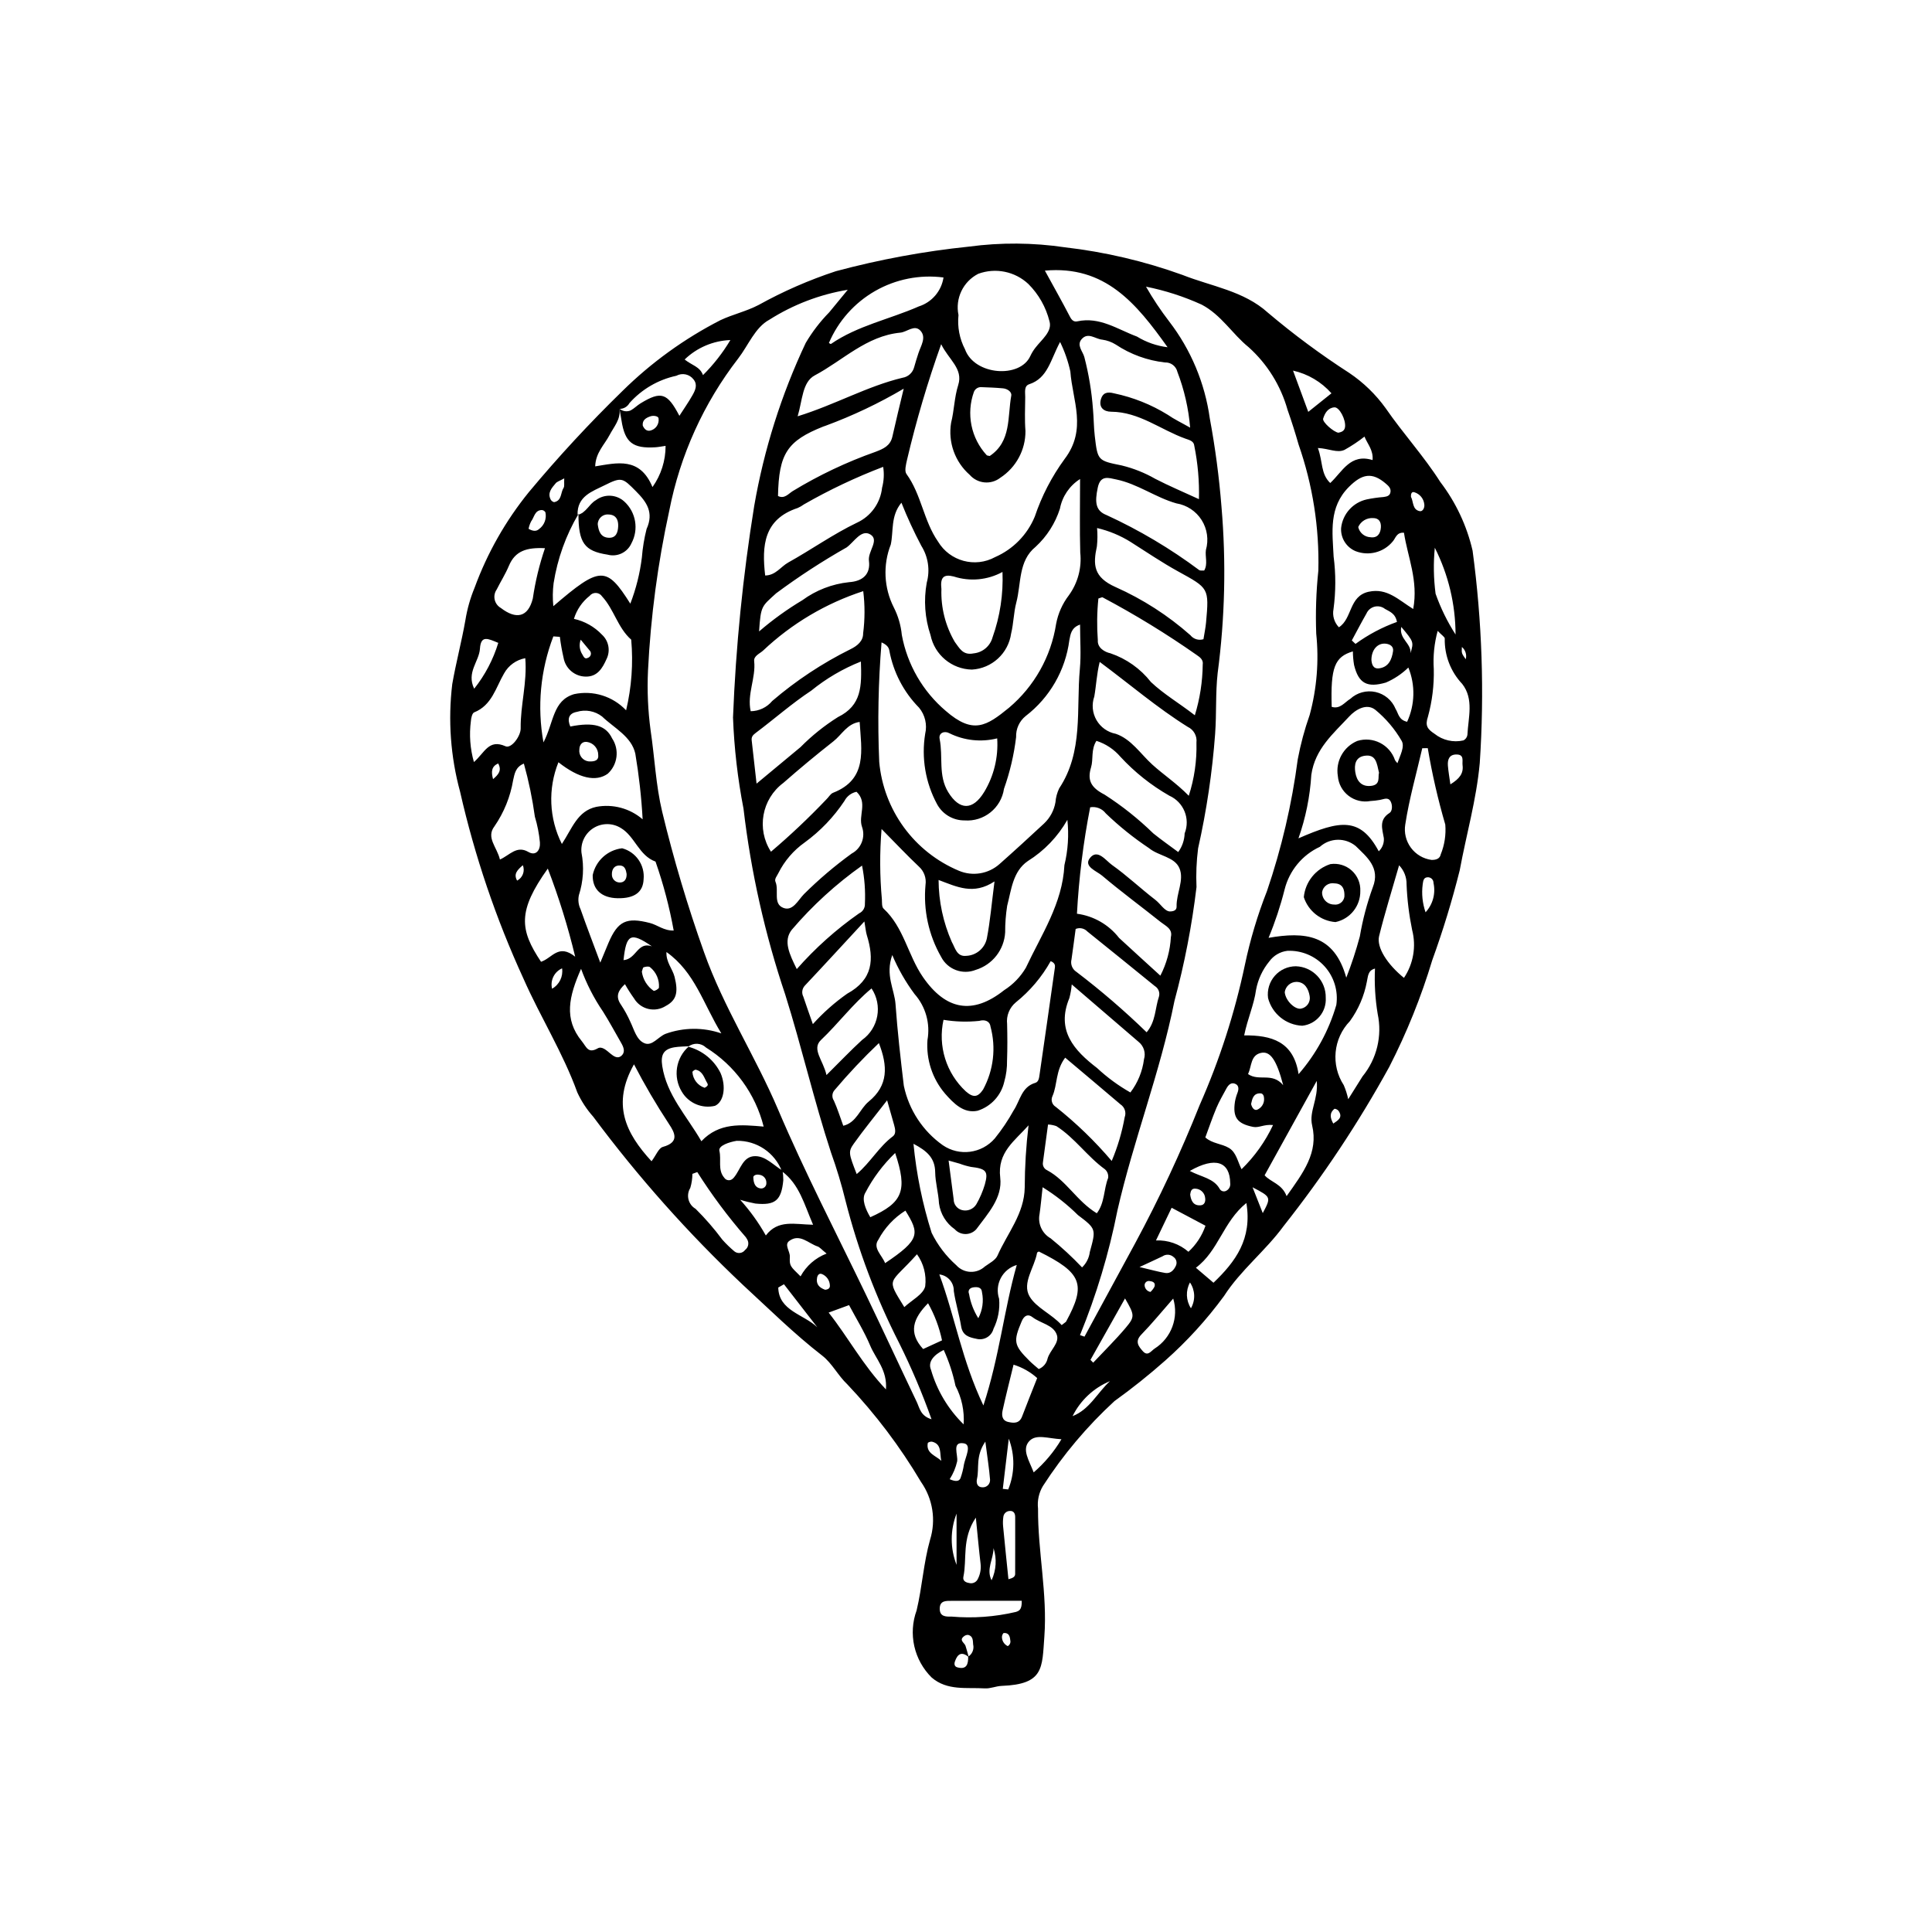 <?xml version="1.0" encoding="UTF-8"?>
<!-- Uploaded to: ICON Repo, www.svgrepo.com, Generator: ICON Repo Mixer Tools -->
<svg fill="#000000" width="800px" height="800px" version="1.1" viewBox="144 144 512 512" xmlns="http://www.w3.org/2000/svg">
 <g>
  <path d="m536.14 346.32c-0.883 9.633-3.555 18.867-5.297 28.305-2.016 8.059-4.445 16.012-7.277 23.82-2.938 9.754-6.754 19.219-11.395 28.289-8.145 14.816-17.512 28.93-28.008 42.191-4.801 6.582-11.387 11.668-15.801 18.559v-0.004c-4.559 6.219-9.762 11.934-15.527 17.047-4.309 3.82-8.812 7.418-13.492 10.781-7.246 6.66-13.613 14.219-18.949 22.488-1.086 1.801-1.543 3.91-1.305 6-0.074 11.348 2.512 22.555 1.676 33.91-0.613 8.32-0.074 12.656-11.328 13.074-1.488 0.055-2.977 0.75-4.438 0.66-4.828-0.297-9.977 0.688-14.113-2.891-2.293-2.273-3.883-5.156-4.59-8.305-0.703-3.152-0.488-6.438 0.617-9.473 1.484-6.215 1.832-12.594 3.566-18.723 1.617-5.203 0.73-10.863-2.402-15.32-5.523-9.324-12.074-17.996-19.527-25.859-2.445-2.297-4.039-5.59-6.652-7.613-7.449-5.769-14.133-12.406-21.02-18.742-14.5-13.676-27.777-28.598-39.676-44.586-1.715-1.926-3.133-4.09-4.211-6.43-3.797-10.492-9.762-19.938-14.254-30.117-7.301-15.902-12.934-32.516-16.812-49.578-2.523-9.277-3.227-18.957-2.074-28.5 0.984-5.676 2.488-11.262 3.481-16.938 0.477-2.953 1.293-5.844 2.438-8.609 3.363-9.188 8.227-17.758 14.395-25.355 7.805-9.363 16.09-18.312 24.824-26.816 7.641-7.523 16.379-13.84 25.922-18.73 3.289-1.555 6.832-2.316 10.102-4.023h0.004c6.535-3.625 13.398-6.625 20.5-8.961 11.559-3.102 23.344-5.281 35.246-6.512 8.445-1.129 17.008-1.07 25.438 0.18 10.625 1.227 21.074 3.68 31.137 7.309 7.699 3.051 16.277 4.227 22.676 10.023 6.844 5.789 14.051 11.125 21.586 15.984 3.723 2.512 6.977 5.66 9.602 9.309 4.617 6.707 10.156 12.738 14.488 19.562 4.117 5.391 7.035 11.598 8.559 18.203 2.519 18.688 3.156 37.578 1.895 56.391zm-139.08 238c-0.242 0.715-0.086 1.34 0.617 1.535 2.512 0.707 2.93-0.852 2.902-2.816v-0.004c1.09-0.688 1.617-1.996 1.312-3.25-0.074-1.027-0.008-2.172-1.297-2.519-0.414-0.027-0.824 0.105-1.137 0.371-1.395 1.07 0.141 1.695 0.414 2.527 0.32 0.984 0.574 1.992 0.855 2.988-1.824-1.555-2.961-0.918-3.668 1.168zm-57.832-137.99c-1.906 0.309-4.918 1.262-4.582 2.664 0.566 2.356-0.492 5.039 1.281 7.109 0.23 0.359 0.605 0.598 1.027 0.656 0.422 0.062 0.852-0.062 1.172-0.344 0.168-0.133 0.316-0.285 0.445-0.457 1.695-2.07 2.312-5.598 5.609-5.566 2.801 0.023 4.844 2.449 7.211 3.836v-0.004c0.133 0.844 0.195 1.699 0.191 2.551-0.5 5.344-2.133 6.715-7.379 6.18v0.004c-1.367-0.258-2.723-0.594-4.055-1.008 2.613 2.891 4.894 6.062 6.805 9.461 3.262-4.281 7.613-2.93 12.523-2.84-2.383-5.496-3.633-10.73-8.254-14.168-1.898-4.949-6.699-8.18-11.996-8.074zm-33.695-187.03c-1.332 2.547-3.68 4.644-3.801 8.293 5.816-0.93 11.824-2.578 15.184 5.484 2.269-3.188 3.484-7.008 3.473-10.918-1.09 0.156-1.875 0.32-2.668 0.371-6.031 0.387-8.109-1.262-9.016-7.086-0.164-1.047-0.352-2.09-0.531-3.133l0.004-0.004c0.824 0.719 1.992 0.891 2.988 0.438 0.926-0.508 1.684-1.309 2.59-1.859 5.445-3.309 7.094-2.805 10.289 3.312 1.219-1.902 2.434-3.625 3.465-5.453 0.73-1.293 1.434-2.758 0.297-4.18-1.07-1.414-3.012-1.832-4.57-0.984-4.805 1.035-9.156 3.57-12.426 7.242-0.527 0.957-1.543 1.547-2.637 1.539 0.355 2.773-1.477 4.711-2.641 6.938zm17.227 162.24c-2.832 0.461-3.734 1.898-3.262 4.953 1.199 7.727 6.414 13.109 10.375 19.945 4.75-5.019 10.543-4.383 16.508-3.879h-0.004c-2.188-8.699-7.664-16.211-15.277-20.949-1.289-1.23-3.281-1.336-4.688-0.246l0.172-0.098c-1.277 0.082-2.566 0.07-3.824 0.273zm-32.047-123c-0.258 2.023-0.281 4.074-0.074 6.106 12.391-10.633 14.062-10.719 20.402-0.668 1.52-3.938 2.547-8.051 3.062-12.238 0.199-2.547 0.617-5.07 1.246-7.547 1.977-4.383 0.035-7.148-2.812-10.008-3.519-3.535-3.75-3.863-8.281-1.598-3.273 1.637-7.359 2.91-7.195 7.856l0.227-0.219c-3.324 5.637-5.555 11.852-6.574 18.316zm154.12 174.93c6.394-11.871 12.102-24.098 17.094-36.625 5.273-11.93 9.289-24.375 11.98-37.137 1.402-6.676 3.359-13.223 5.856-19.57 3.867-11.344 6.598-23.039 8.156-34.922 0.75-3.988 1.805-7.914 3.156-11.742 1.902-7.016 2.492-14.324 1.738-21.555-0.207-5.57-0.02-11.152 0.562-16.695 0.285-11.367-1.492-22.691-5.238-33.426-0.879-3.09-1.852-6.152-2.922-9.191-1.797-6.398-5.371-12.156-10.316-16.598-4.352-3.512-7.172-8.496-12.469-11.293v0.004c-4.711-2.141-9.652-3.734-14.727-4.75 1.836 3.207 3.887 6.285 6.137 9.215 5.762 7.488 9.473 16.348 10.77 25.703 1.441 7.75 2.477 15.57 3.098 23.426 1.258 14.684 0.918 29.453-1.016 44.062-0.598 5.359-0.27 10.699-0.668 16.051l0.004-0.004c-0.758 10.234-2.269 20.395-4.519 30.406-0.434 3.398-0.578 6.828-0.422 10.254-1.215 10.191-3.168 20.281-5.844 30.188-3.769 18.91-10.875 36.891-15.141 55.637h0.004c-2.234 11.266-5.551 22.285-9.895 32.914l1.191 0.402c4.477-8.25 8.957-16.5 13.43-24.754zm-96.949-244.74c-3.805 2.066-5.551 6.777-8.254 10.277-9.145 11.828-15.398 25.633-18.262 40.305-3.051 13.961-4.938 28.152-5.641 42.426-0.246 5.285-0.016 10.578 0.691 15.82 1.074 7.18 1.383 14.527 3.066 21.555 3.039 12.602 6.742 25.035 11.098 37.246 5.172 14.59 13.594 27.523 19.602 41.645 7.098 16.691 15.453 32.789 23.316 49.121 4.543 9.43 8.926 18.938 13.438 28.383 0.77 1.613 1 3.746 3.926 4.609-2.453-6.891-5.312-13.629-8.57-20.176-6.121-11.996-10.887-24.633-14.211-37.684-1.062-4.34-2.352-8.621-3.859-12.828-4.519-13.797-7.762-27.949-12.117-41.816v-0.004c-5.391-16.004-9.098-32.527-11.07-49.301-1.547-7.969-2.477-16.047-2.781-24.16 0.738-18.785 2.617-37.508 5.617-56.066 2.59-14.945 7.18-29.477 13.648-43.195 1.742-2.949 3.832-5.676 6.231-8.117 1.344-1.641 2.695-3.277 4.91-5.973-7.387 1.223-14.453 3.922-20.777 7.934zm29.117 117.15c0.559 6.277 2.82 12.281 6.535 17.371 3.719 5.086 8.754 9.066 14.566 11.504 3.629 1.539 7.82 0.855 10.77-1.762 4.004-3.543 7.941-7.156 11.859-10.797h-0.004c1.566-1.492 2.609-3.449 2.977-5.582 0.102-1.281 0.438-2.531 0.992-3.688 6.469-9.758 4.492-20.961 5.477-31.633 0.352-3.809 0.055-7.68 0.055-11.77-2.359 0.812-2.535 2.594-2.84 4.141v-0.004c-1.031 7.957-5.188 15.18-11.547 20.074-1.695 1.352-2.648 3.434-2.562 5.606-0.559 4.672-1.637 9.266-3.211 13.699-0.75 5.102-5.312 8.762-10.457 8.379-3.035 0.02-5.836-1.637-7.281-4.305-3.078-5.699-4.184-12.254-3.148-18.645 0.574-2.434-0.023-4.992-1.617-6.918-4.078-4.137-6.82-9.398-7.875-15.109-0.152-0.883-0.629-1.555-2.074-2.203h0.004c-0.863 10.523-1.07 21.09-0.617 31.641zm7.363-79.984c-0.27 1.215-0.719 2.922-0.141 3.715 3.957 5.441 4.535 12.406 8.359 17.906 3.125 5.215 9.812 7.031 15.148 4.113 4.758-2.082 8.52-5.93 10.5-10.73 1.832-5.449 4.492-10.586 7.883-15.23 6.039-7.922 2.106-15.5 1.539-23.227-0.594-2.703-1.504-5.324-2.719-7.812-2.566 4.766-3.246 9.582-8.188 11.199-1.426 0.469-1.039 2.176-1.051 3.41-0.031 2.992-0.172 6 0.062 8.973v0.004c0.035 4.996-2.477 9.664-6.664 12.395-2.481 1.934-6.039 1.594-8.113-0.773-3.918-3.441-5.781-8.664-4.926-13.809 0.828-3.266 0.836-6.691 1.891-10.016 1.363-4.305-2.551-6.734-4.523-10.797-3.594 10.047-6.617 20.289-9.059 30.68zm40.531 12.898c-1.234 3.871-3.449 7.352-6.434 10.105-4.637 3.742-3.797 9.73-5.133 14.793-0.703 2.66-0.711 5.504-1.367 8.184-0.738 5.269-5.098 9.281-10.406 9.574-5.332-0.113-9.879-3.902-10.953-9.125-1.504-4.477-1.852-9.262-1.004-13.91 0.91-3.309 0.391-6.848-1.434-9.758-1.965-3.711-3.727-7.531-5.277-11.434-2.922 3.508-2.051 7.617-2.828 11.102v-0.004c-2.113 5.41-1.824 11.461 0.801 16.641 1.164 2.285 1.887 4.769 2.133 7.324 1.449 7.848 5.562 14.953 11.648 20.117 7.269 6.312 10.793 4.016 16.738-0.832 6.715-5.66 11.156-13.559 12.504-22.238 0.516-2.746 1.668-5.34 3.367-7.562 2.383-3.273 3.465-7.316 3.027-11.344-0.176-6.129-0.047-12.266-0.047-19.48-2.789 1.766-4.723 4.606-5.336 7.848zm-47.184 103.55c0.039 0.84-0.047 2 0.441 2.449 5.375 4.961 6.441 12.359 10.441 18.148 6.027 8.719 13.137 10.129 21.531 3.457h0.004c2.352-1.496 4.316-3.531 5.734-5.93 4.121-8.793 9.711-17.02 10.219-27.195v-0.004c0.953-3.926 1.215-7.988 0.785-12.004-2.531 4.457-6.137 8.215-10.488 10.93-3.984 2.742-4.359 7.606-5.469 11.855-0.363 2.324-0.543 4.672-0.531 7.023-0.258 4.625-3.367 8.598-7.797 9.953-3.488 1.391-7.465-0.102-9.176-3.449-3.305-5.777-4.75-12.43-4.137-19.059 0.273-1.82-0.391-3.656-1.766-4.879-3.078-2.906-5.981-5.992-9.879-9.945-0.508 6.207-0.48 12.449 0.086 18.648zm3.613 27.793c0.516 7.227 1.34 14.438 2.203 21.637h0.004c1.336 6.352 5.019 11.965 10.312 15.715 4.379 3.004 10.316 2.231 13.785-1.789 1.875-2.32 3.547-4.805 4.988-7.418 1.719-2.562 2.07-6.227 5.746-7.316 0.875-0.258 1.004-1.266 1.125-2.133 1.359-9.48 2.746-18.953 4.074-28.438 0.074-0.516 0.035-1.238-1.121-1.672v-0.004c-2.352 4.203-5.492 7.914-9.25 10.926-1.68 1.402-2.543 3.551-2.297 5.723 0.082 3.211 0.098 6.426-0.016 9.633h-0.004c0.039 1.922-0.207 3.836-0.734 5.684-0.832 3.629-3.519 6.551-7.07 7.676-3.676 0.777-6.309-1.906-8.645-4.566v-0.004c-3.348-3.93-5.012-9.023-4.637-14.172 0.785-4.371-0.477-8.859-3.418-12.184-2.375-3.195-4.359-6.668-5.91-10.34-1.906 5.359 0.586 9.09 0.867 13.043zm74.691-167.6h0.004c-0.363-1.512-1.746-2.555-3.301-2.481-4.656-0.523-9.121-2.144-13.02-4.738-1.094-0.684-2.316-1.129-3.59-1.305-1.805-0.152-3.723-2.051-5.418-0.184-1.473 1.625 0.234 3.242 0.66 4.762 1.188 4.547 1.957 9.195 2.301 13.887 0.215 2.348 0.199 4.715 0.473 7.055 0.762 6.535 0.801 6.539 7.141 7.816h-0.004c3.113 0.758 6.106 1.949 8.887 3.543 3.582 1.855 7.312 3.422 11.582 5.391 0.125-4.75-0.289-9.496-1.234-14.148-0.105-1.281-1.379-1.543-2.344-1.887-6.566-2.352-12.254-7.094-19.684-7.137-1.98-0.012-3.332-1.148-2.715-3.312 0.473-1.656 1.609-2.066 3.504-1.555 5.027 1.051 9.836 2.969 14.203 5.672 1.727 1.203 3.652 2.113 5.941 3.414-0.422-5.066-1.562-10.043-3.383-14.789zm-26.613 143.61c4.422 0.59 8.43 2.894 11.168 6.414 3.562 3.297 7.164 6.555 10.934 10 1.645-3.18 2.598-6.672 2.793-10.25 0.527-2.164-1.418-2.941-2.68-3.945-5.176-4.133-10.52-8.055-15.574-12.332-1.414-1.195-4.93-2.387-3.231-4.609 2.012-2.625 4.219 0.617 5.859 1.781 3.992 2.828 7.57 6.234 11.457 9.223 1.461 1.121 2.465 3.019 3.883 3.117 1.648-0.012 1.812-0.785 1.797-1.34-0.086-3.438 2.074-6.984 0.758-10.105-1.293-3.066-5.504-3.227-8.055-5.324v-0.004c-4.086-2.723-7.922-5.805-11.461-9.211-0.969-1.273-2.566-1.898-4.144-1.621-1.82 9.309-2.992 18.734-3.504 28.207zm-29.66-149.56c2.516 6.918 14.621 7.754 17.312 1.746 0.359-0.773 0.809-1.504 1.336-2.176 1.656-2.176 4.547-4.32 3.727-7.031-0.934-3.731-2.859-7.133-5.578-9.852-3.559-3.352-8.711-4.398-13.297-2.711-4.008 2.051-6.148 6.523-5.234 10.93-0.328 3.137 0.277 6.297 1.734 9.094zm-53.496 79.809c-0.914 0.84-2.531 1.414-2.383 2.82 0.48 4.461-1.941 8.73-0.922 13.266h0.004c2.203-0.023 4.289-1.016 5.699-2.711 6.309-5.406 13.266-10.008 20.707-13.703 1.906-0.918 3.418-2.234 3.387-4.219v0.004c0.48-3.715 0.488-7.477 0.027-11.191-9.895 3.219-18.953 8.594-26.52 15.734zm114.82 24.406h0.004c0.215-1.746-0.719-3.434-2.312-4.176-8.105-5.062-15.363-11.301-23.328-17.211-0.82 3.336-0.918 6.297-1.434 9.18v-0.004c-0.723 2.066-0.512 4.348 0.582 6.242s2.961 3.223 5.109 3.633c4.078 1.375 6.562 5.32 9.68 8.152 3.008 2.734 6.383 4.914 9.672 8.277l-0.004-0.004c1.477-4.547 2.16-9.312 2.035-14.09zm-70.172 129.91c1.598 3.258 3.816 6.172 6.531 8.582 0.949 1.059 2.285 1.691 3.707 1.758 1.422 0.066 2.809-0.441 3.852-1.406 1.203-0.879 2.82-1.672 3.359-2.894 2.606-5.938 7.125-11.094 7.219-18.086 0.02-5.496 0.355-10.988 1.012-16.445-3.617 4.102-8.324 7.113-7.504 13.875 0.645 5.34-3.312 9.559-6.328 13.645v0.004c-0.727 0.816-1.766 1.285-2.859 1.289s-2.137-0.457-2.867-1.27c-2.293-1.602-3.809-4.094-4.176-6.867-0.145-2.766-0.973-5.508-1.008-8.27-0.051-3.777-2.203-5.644-5.75-7.508 0.77 8.012 2.383 15.922 4.812 23.594zm118.49-101.11c0.957-0.898 1.453-2.184 1.348-3.492-0.418-2.473-1.359-4.859 1.523-6.68 0.723-0.457 0.82-2.008 0.289-3.016-0.68-1.289-1.82-0.59-2.82-0.434-0.844 0.156-1.695 0.254-2.555 0.301-2.035 0.379-4.133-0.125-5.777-1.383-1.645-1.258-2.68-3.152-2.848-5.219-0.648-3.922 1.48-7.777 5.144-9.32 4.172-1.301 8.613 0.969 10.008 5.106 0.191 0.281 0.402 0.543 0.637 0.789 0.715-2.086 2.023-4.406 1.105-5.945-1.812-3.129-4.172-5.906-6.965-8.203-2.324-1.832-5.25-0.027-6.918 1.773-4.203 4.531-9.07 8.582-10.043 15.473-0.348 5.738-1.496 11.398-3.406 16.82 11.082-4.852 16.387-5.688 21.277 3.43zm-45.766-60.637c0.816-9.152 0.746-9.051-7.406-13.535-4.297-2.363-8.367-5.137-12.516-7.762v-0.004c-2.758-1.73-5.785-2.992-8.957-3.727 0.137 1.613 0.121 3.231-0.047 4.84-1.066 4.894-0.922 8.184 4.945 10.805v-0.004c7.219 3.219 13.902 7.519 19.824 12.754 0.824 1.039 2.203 1.465 3.469 1.066 0.242-1.535 0.555-2.977 0.688-4.434zm-0.883 11.152c0.195-1.191-0.625-1.898-1.574-2.519-8-5.609-16.34-10.719-24.969-15.297-0.141-0.07-0.402 0.105-1.109 0.312v0.004c-0.375 3.676-0.422 7.375-0.148 11.059-0.145 2.039 1.895 3.152 3.328 3.449 4.246 1.441 7.981 4.09 10.746 7.621 3.445 3.254 7.438 5.551 11.637 8.812 1.336-4.359 2.039-8.887 2.09-13.441zm43.969-19.293c4.867-1.078 7.875 2.117 11.809 4.566 1.41-7.523-1.469-13.777-2.449-20.215-2.023-0.137-2.184 1.473-3.004 2.352l0.004-0.004c-2.387 2.867-6.336 3.891-9.812 2.543-2.453-1.016-3.996-3.477-3.844-6.129 0.402-3.727 3.137-6.781 6.797-7.59 1.457-0.305 2.934-0.516 4.418-0.629 0.836-0.125 1.727-0.254 1.875-1.34 0.133-0.973-0.488-1.562-1.145-2.133-3.746-3.266-6.418-2.652-9.859 0.777-5.445 5.43-4.371 12.078-4.07 18.469v-0.004c0.602 4.625 0.59 9.312-0.031 13.938-0.336 1.742 0.199 3.539 1.434 4.812 3.594-2.312 2.606-8.246 7.879-9.418zm-5.926 102.27c1.402-3.574 2.602-7.227 3.594-10.938 0.754-4.426 1.902-8.777 3.43-12.996 2.082-5.227-1.641-8.105-4.523-10.953-2.781-2.289-6.812-2.203-9.492 0.203-4.676 2.16-8.117 6.328-9.355 11.328-1.102 4.363-2.519 8.641-4.246 12.797 9.578-1.664 17.395-0.969 20.594 10.559zm-195.53-9.203c2.481-5.816 4.766-6.887 10.969-5.293 2.039 0.523 3.723 2.078 6.32 2.004-1.121-6.207-2.731-12.316-4.816-18.27-4.402-1.586-5.457-6.668-9.156-8.883v0.004c-2.219-1.395-5.035-1.402-7.262-0.023-2.227 1.379-3.469 3.91-3.207 6.516 0.73 3.758 0.496 7.641-0.684 11.285-0.273 1.25-0.117 2.559 0.441 3.711 1.605 4.582 3.352 9.117 5.231 14.164 0.867-2.094 1.5-3.66 2.164-5.215zm-17.223-53.148c2.789-5.348 2.43-11.129 8.152-12.797 5.016-1.055 10.219 0.57 13.75 4.293 1.453-6.129 1.91-12.449 1.352-18.723-3.574-3.141-4.551-8.031-7.719-11.457-0.355-0.547-0.957-0.891-1.609-0.922s-1.281 0.254-1.688 0.77c-1.98 1.559-3.434 3.688-4.164 6.098 2.84 0.621 5.43 2.082 7.43 4.191 1.789 1.637 2.289 4.258 1.219 6.438-1.07 2.418-2.422 4.715-5.504 4.672-2.922-0.016-5.41-2.133-5.898-5.016-0.422-1.82-0.75-3.664-0.977-5.519l-1.727-0.121v0.004c-3.43 8.945-4.336 18.664-2.617 28.09zm64.852-47.664c6.144-3.418 11.93-7.539 18.246-10.57v0.004c3.684-1.707 6.207-5.219 6.637-9.258 0.484-1.805 0.582-3.691 0.293-5.535-7.246 2.766-14.266 6.09-20.996 9.945-0.516 0.379-1.07 0.699-1.656 0.957-9.004 2.977-9.543 9.977-8.621 17.891 2.777-0.035 4.121-2.332 6.098-3.434zm9.973-36.273c-0.191 0.094-0.41 0.129-0.609 0.207-9.621 3.812-11.84 7.191-12.062 18.43 1.691 0.848 2.738-0.559 3.863-1.277 6.941-4.223 14.301-7.719 21.965-10.422 2.094-0.797 3.938-1.582 4.488-4.051 0.914-4.109 1.93-8.199 2.996-12.684v-0.004c-6.574 3.875-13.484 7.156-20.641 9.801zm0.113 99.074c0.629-0.574 1.09-1.504 1.812-1.785 9.191-3.594 7.504-11.281 7.043-18.777-3.309 0.449-4.734 3.402-6.957 5.144-4.519 3.547-8.941 7.219-13.27 11.02-5.723 4.266-7.156 12.242-3.273 18.23 5.125-4.348 10.012-8.965 14.645-13.832zm-56.742-16.195c1.973 2.977 1.48 6.949-1.156 9.359-3.113 2.231-7.648 1.25-13.074-3.039v0.004c-2.824 7.012-2.492 14.898 0.91 21.652 2.734-4.133 4.125-8.754 9.117-9.836h-0.004c4.387-0.828 8.91 0.391 12.293 3.301-0.32-5.832-0.969-11.645-1.941-17.402-1.008-4.539-5.598-6.773-8.789-9.824v-0.004c-1.906-1.484-4.418-1.945-6.727-1.238-2.219 0.406-2.523 1.965-1.715 3.875 6.195-1.23 9.434-0.305 11.086 3.152zm157.36-49.941c0.77-2.684 0.355-5.57-1.137-7.93-1.496-2.359-3.926-3.965-6.684-4.414-5.508-1.551-10.27-5.176-15.961-6.344-1.984-0.406-4.148-1.246-4.871 2.129-0.863 4.035-0.543 6.191 2.305 7.309h0.004c8.684 3.988 16.922 8.879 24.582 14.598 0.285 0.188 0.773 0.066 1.312 0.098 1.004-1.73 0.195-3.652 0.449-5.445zm-104.59 37.285c-5.129 3.383-9.773 7.5-14.707 11.195-0.789 0.59-1.184 1.062-1.074 1.996 0.406 3.523 0.797 7.051 1.289 11.449 4.297-3.57 7.965-6.625 11.641-9.668 2.992-3.027 6.324-5.699 9.926-7.965 6.34-3.106 6.293-8.223 6.086-14.719h-0.004c-4.754 1.883-9.188 4.484-13.156 7.711zm24.164-82.918 0.004 0.004c1.516-0.23 2.746-1.352 3.113-2.844 0.332-1.234 0.73-2.449 1.121-3.664 0.637-1.984 2.191-4.188 0.52-5.988-1.574-1.691-3.523 0.363-5.312 0.535-9.016 0.879-15.234 7.375-22.672 11.324-3.336 1.773-3.254 6.594-4.543 10.844 9.98-3.09 18.391-7.953 27.773-10.207zm49.984 103.25c-0.996 3.324-0.148 5.316 3.598 7.231l0.004 0.004c4.633 2.977 8.953 6.418 12.898 10.262 2.133 1.723 4.391 3.293 6.606 4.945 1.051-1.441 1.645-3.164 1.699-4.945 1.547-3.883-0.246-8.289-4.059-9.992-4.824-2.75-9.195-6.231-12.961-10.312-1.688-1.973-3.887-3.434-6.359-4.223-1.5 2.367-0.766 4.844-1.426 7.035zm-65.355 8.898 0.004 0.004c-2.836 4.262-6.402 7.992-10.539 11.004-2.953 2.09-5.344 4.875-6.965 8.109-0.359 0.77-1.105 1.535-0.77 2.312 0.992 2.289-0.758 5.856 2.121 6.926 2.477 0.922 3.828-2.004 5.398-3.629v-0.004c3.934-3.91 8.168-7.512 12.66-10.77 2.543-1.344 3.715-4.352 2.758-7.062-1.07-3.008 1.586-6.438-1.461-9.316-1.379 0.285-2.559 1.176-3.203 2.43zm59.617 52.234c-3.59 8.598 1.27 13.895 7.363 18.566v0.004c2.672 2.488 5.629 4.652 8.805 6.453 1.953-2.562 3.195-5.594 3.602-8.789 0.52-1.688-0.047-3.516-1.426-4.617-5.617-4.82-11.23-9.652-17.719-15.227-0.109 1.219-0.316 2.426-0.625 3.609zm60.738 20.172c4.629-5.316 8.043-11.578 10.004-18.348 0.535-3.703-0.605-7.449-3.117-10.223-2.512-2.773-6.129-4.281-9.867-4.113-1.918 0.23-3.648 1.25-4.785 2.812-1.777 2.164-2.981 4.742-3.5 7.496-0.539 4.004-2.266 7.68-3.152 12.102 7.199-0.074 13.102 1.586 14.418 10.273zm-60.172-30.434c-0.336 1.27 0.188 2.613 1.293 3.32 6.519 4.961 12.734 10.309 18.613 16.016 2.438-2.844 2.219-6.402 3.273-9.473h-0.004c0.301-1.066-0.148-2.203-1.102-2.777-5.945-4.84-11.906-9.664-17.883-14.469h0.004c-0.797-0.836-2.027-1.102-3.098-0.66-0.355 2.609-0.703 5.328-1.098 8.043zm-7.059-182.51c2.285 4.168 4.543 8.176 6.664 12.254 0.477 0.914 1.047 1.379 1.938 1.184 5.949-1.289 10.672 2.137 15.793 4.031 2.473 1.516 5.242 2.481 8.121 2.832-8.273-11.609-16.547-21.734-32.516-20.301zm-24.148 81.059c-2.621-0.656-3.641 0.117-3.273 3.336v0.004c-0.164 4.91 1.066 9.766 3.551 14.008 1.223 1.59 2.098 3.621 4.988 3.023 2.391-0.234 4.387-1.926 5.012-4.242 1.984-5.555 2.875-11.441 2.633-17.332-3.953 2.16-8.625 2.594-12.91 1.203zm26.152 137.72c-0.48 1.02-0.105 2.242 0.863 2.82 5.406 4.285 10.379 9.09 14.844 14.348 1.574-3.723 2.727-7.613 3.438-11.594 0.469-1.254 0.008-2.664-1.113-3.402-4.82-4.113-9.68-8.18-14.656-12.379-2.59 3.449-2.023 7.133-3.375 10.207zm-102.29-38.203c-0.145 2.691 1.613 4.449 2.148 6.566 1.047 4.148 0.5 6.219-2.332 7.727-1.375 0.879-3.051 1.16-4.637 0.781-1.59-0.379-2.953-1.391-3.781-2.797-0.867-1.207-1.672-2.465-2.398-3.762-1.723 1.598-2.648 3.227-1.023 5.488h-0.004c0.938 1.414 1.75 2.906 2.441 4.457 1.027 2.098 1.629 4.848 3.777 5.719 2.039 0.828 3.621-1.719 5.562-2.496 4.773-1.73 9.992-1.773 14.793-0.117-4.824-7.879-7.004-16.215-14.547-21.566zm36.023-93.238c3.625-2.656 7.887-4.301 12.355-4.773 3.719-0.238 5.734-2.191 5.281-5.652-0.332-2.551 2.856-5.492 0.375-6.996-2.41-1.461-4.336 2.027-6.254 3.406l0.004 0.004c-6.484 3.676-12.738 7.746-18.723 12.188-3.789 3.484-4.066 3.184-4.516 10.105 3.582-3.086 7.422-5.856 11.477-8.281zm15.023 82.988h0.004c0.992-0.445 1.605-1.461 1.539-2.547 0.164-3.387-0.09-6.781-0.758-10.109-6.891 4.879-13.148 10.594-18.625 17.016-2.312 2.938-0.637 6.414 1.328 10.414 4.898-5.566 10.441-10.523 16.516-14.773zm-93.711-44.281c1.586 0.707 4.062-2.723 4.031-4.734-0.09-6.164 1.762-12.199 1.219-18.598l-0.004-0.004c-2.387 0.434-4.449 1.922-5.621 4.047-2.18 3.723-3.211 8.43-7.922 10.312-0.52 0.207-0.805 1.469-0.863 2.266v0.004c-0.48 3.648-0.211 7.359 0.801 10.898 2.867-2.496 3.902-6.172 8.359-4.191zm117.64-3.449c-1.188-0.688-2.926-0.184-2.578 1.539 0.949 4.664-0.441 9.652 2.277 14.086 2.969 4.832 6.516 4.898 9.523-0.055l0.004 0.004c2.578-4.273 3.781-9.238 3.445-14.215-4.25 1.066-8.742 0.586-12.672-1.359zm-31.387-103.16c7.086-4.879 15.566-6.543 23.293-9.953 3.461-1.102 5.996-4.074 6.539-7.668-6.262-0.816-12.621 0.438-18.102 3.57-5.484 3.133-9.793 7.977-12.266 13.789 0.184 0.094 0.457 0.316 0.535 0.262zm-6.926 170.06c-0.73 0.789-0.887 1.949-0.395 2.902 0.723 2.211 1.523 4.398 2.531 7.285 2.719-3.016 5.762-5.719 9.082-8.055 6.879-3.762 7.199-9.117 5.211-15.551-0.246-0.801-0.305-1.66-0.641-3.602-5.754 6.215-10.734 11.656-15.789 17.02zm42.668 28.008c1.98 1.734 3.18 1.594 4.582-0.484 2.777-5.109 3.477-11.09 1.957-16.699-0.191-1.453-1.516-1.91-2.984-1.496-3.152 0.332-6.332 0.238-9.461-0.281-1.543 6.922 0.707 14.141 5.906 18.961zm20.441 18.816c-0.152 0.867 0.305 1.727 1.109 2.086 5.129 2.731 7.863 8.195 13.164 11.406 2.133-2.75 1.805-6.356 3.012-9.375v-0.004c0.113-0.848-0.199-1.699-0.844-2.273-4.688-3.383-7.984-8.316-12.875-11.441h0.004c-0.715-0.254-1.465-0.402-2.219-0.434-0.465 3.445-0.906 6.738-1.352 10.035zm-27.652-74.836h-0.004c0.027 5.664 1.223 11.262 3.512 16.441 0.855 1.457 1.266 3.957 3.828 3.664h0.004c2.656-0.109 4.902-2.012 5.449-4.613 0.879-4.543 1.266-9.184 2.027-15.109-5.586 3.68-9.938 1.434-14.82-0.383zm112.34 52.062c3.789-4.633 5.269-10.738 4.019-16.594-0.656-3.961-0.895-7.981-0.711-11.992-1.938 0.488-1.836 2.16-2.152 3.473-0.707 3.777-2.242 7.348-4.496 10.461-4.43 4.59-5.102 11.629-1.621 16.977 0.512 1.195 0.906 2.438 1.176 3.711 1.551-2.477 2.652-4.266 3.785-6.035zm11.336-66.785v-0.004c-0.359 2.18 0.18 4.406 1.492 6.18s3.285 2.938 5.473 3.231c1.273 0.02 2.207-0.359 2.43-1.465 1.016-2.504 1.43-5.211 1.207-7.902-1.941-6.652-3.496-13.418-4.644-20.254l-1.457 0.023c-1.543 6.727-3.461 13.391-4.5 20.188zm7.555-41.148v-0.004c0.098 4.25-0.422 8.488-1.543 12.586-0.797 2.379-0.184 3.289 1.754 4.555h-0.004c2.152 1.719 4.969 2.363 7.652 1.746 0.566-0.281 0.957-0.824 1.051-1.449 0.215-4.586 1.777-9.516-1.383-13.527-3.059-3.242-4.715-7.559-4.621-12.012 0.027-0.406-0.77-0.871-1.879-2.039h0.004c-0.906 3.301-1.254 6.727-1.031 10.141zm-227.54 76.203v-0.004c-1.906-7.934-4.332-15.73-7.254-23.348-8.039 11.266-7.477 16.188-1.793 24.699 2.981-0.984 4.598-4.894 9.047-1.352zm108.18 118.93c4.266-13.008 5.426-25.184 8.844-37.234l0.004-0.004c-1.828 0.539-3.359 1.801-4.242 3.488-0.883 1.688-1.043 3.664-0.441 5.473 0.246 2.738-0.27 5.488-1.484 7.953-0.246 0.953-0.863 1.77-1.711 2.269-0.852 0.496-1.863 0.637-2.816 0.387-1.957-0.395-3.66-0.848-4.055-3.316-0.504-3.133-1.484-6.188-1.938-9.324l-0.004 0.004c0.074-2.25-1.594-4.176-3.832-4.422 4.16 11.285 5.984 22.777 11.676 34.727zm-84.949-68.523c4.457-1.223 3.215-3.723 1.582-6.133h0.004c-3.348-5.09-6.426-10.348-9.234-15.754-5.926 10.547-2.262 18.188 4.652 25.688 1.219-1.613 1.891-3.496 3-3.801zm-39.668-97.215c-0.734 4.406-2.43 8.594-4.965 12.27-2.281 2.977 0.688 5.481 1.461 8.785 2.57-1.129 4.422-3.812 7.516-2.016 2.074 1.203 3.231-0.547 3.078-2.496h0.004c-0.215-2.32-0.664-4.613-1.34-6.84-0.652-4.75-1.625-9.453-2.914-14.07-2.258 0.906-2.477 2.801-2.84 4.367zm229.49 41.328c-0.742 3.012 2.176 7.516 6.582 11.09v0.004c2.504-3.734 3.293-8.359 2.164-12.711-0.816-3.977-1.312-8.016-1.473-12.07 0.039-1.883-0.672-3.703-1.98-5.055-1.898 6.641-3.789 12.645-5.293 18.742zm-30.344 63.406c1.586 1.824 4.606 2.25 5.824 5.527 4.457-6.262 8.457-11.566 6.773-18.727-0.883-3.762 1.688-6.949 1.215-11.809zm-46.324 20.324c1.66-6.043 1.723-6.109-3.137-9.77-2.836-2.809-5.981-5.285-9.371-7.387-0.309 2.731-0.5 4.961-0.82 7.172h-0.004c-0.48 2.535 0.703 5.094 2.945 6.367 2.945 2.387 5.727 4.961 8.332 7.707 1.137-1.082 1.863-2.531 2.055-4.09zm84.414-154.88c-1.719 1.68-3.734 3.027-5.945 3.977-4.934 1.43-7.246 0.285-8.441-4.656-0.199-1.188-0.305-2.391-0.316-3.598-4.844 1.43-5.93 4.281-5.613 14.691 2.223 0.703 3.453-1.234 4.926-2.117v0.004c1.797-1.664 4.297-2.344 6.691-1.816 2.391 0.527 4.375 2.191 5.305 4.457 0.762 1.176 0.793 2.93 3.062 3.434h0.004c2.09-4.543 2.207-9.746 0.328-14.375zm-90.688 173.3c5.367-9.852 4.172-12.902-7.238-18.543-0.16 0.109-0.441 0.199-0.465 0.332-0.68 3.918-4.051 8.004-2 11.555 1.742 3.019 5.859 4.664 8.516 7.613 0.863-0.688 1.094-0.785 1.188-0.957zm-128.35-74.273c1.25 1.531 1.637 3.363 4.231 1.883 1.113-0.633 2.363 0.586 3.367 1.418 0.84 0.695 1.891 1.414 2.848 0.598 1.188-1.016 0.633-2.32-0.039-3.484-1.602-2.777-3.117-5.613-4.828-8.328l-0.004 0.004c-2.383-3.508-4.324-7.297-5.777-11.277-3.227 7.332-4.637 13.262 0.203 19.188zm177.88 22.703c-4.144-0.836-5.43-2.461-4.793-6.672h-0.004c0.156-0.836 0.391-1.656 0.707-2.449 0.32-0.879 0.328-1.805-0.492-2.227-1.195-0.617-1.973 0.23-2.504 1.227-0.906 1.688-1.887 3.348-2.625 5.109-1.066 2.535-1.945 5.148-2.934 7.805 1.82 1.656 4.336 1.629 6.269 2.797 1.938 1.168 2.258 3.508 3.336 5.637l-0.004-0.008c3.465-3.367 6.293-7.336 8.344-11.711-2.461-0.234-3.715 0.812-5.305 0.492zm-103.61-23.035c4.387-3.129 5.496-9.176 2.508-13.656-4.977 4.113-8.793 9.293-13.398 13.664-2.551 2.422 0.605 5.391 1.457 9.289 3.668-3.633 6.457-6.57 9.434-9.297zm1.75 16.332c5.262-4.297 5.059-9.445 2.703-15.504h0.004c-4.125 3.918-8.031 8.059-11.703 12.406-0.738 0.781-0.828 1.973-0.219 2.859 0.945 2.106 1.633 4.324 2.484 6.644 3.535-0.844 4.371-4.477 6.734-6.406zm37.785-187.09c0.184-1.004-1.043-1.824-2.188-1.93-1.902-0.176-3.82-0.25-5.731-0.316l0.004-0.004c-0.867-0.055-1.672 0.457-1.984 1.27-1.02 2.84-1.242 5.906-0.645 8.863s1.996 5.691 4.043 7.91c0.148 0.121 0.406 0.109 0.801 0.203 5.773-3.867 4.668-10.355 5.703-15.996zm-133.14 45.121c-0.902 2.16-2.18 4.16-3.227 6.262v0.004c-0.547 0.777-0.738 1.754-0.531 2.684 0.211 0.93 0.801 1.727 1.625 2.199 4.039 3.113 7.219 2.519 8.477-2.492 0.664-4.535 1.742-9 3.223-13.34-4.836-0.238-7.898 0.688-9.566 4.684zm48.07 164.87c-0.559 0.914-0.727 2.016-0.461 3.051 0.266 1.039 0.938 1.926 1.867 2.461 2.57 2.543 4.945 5.277 7.102 8.184 0.988 1.105 2.055 2.141 3.188 3.094 0.422 0.34 0.965 0.492 1.504 0.422 0.535-0.074 1.02-0.363 1.336-0.801 0.883-0.664 1.113-1.891 0.531-2.832-0.102-0.188-0.215-0.367-0.34-0.539-4.719-5.422-9.02-11.191-12.867-17.262l-1.293 0.473c-0.008 1.27-0.199 2.535-0.566 3.75zm138.66 25.105c5.863-5.602 10.289-11.617 8.719-21.129-6.176 4.969-7.363 12.676-13.379 17.156zm-43.953 20.047c0.652-2.188 3.152-4.055 2.453-6.199-0.883-2.707-4.332-3.062-6.477-4.734-1.133-0.883-2.172-0.496-2.852 1.113-2.25 5.332-2.137 6.301 2.086 10.5 0.734 0.73 1.551 1.375 2.426 2.144h0.004c1.211-0.48 2.102-1.543 2.359-2.824zm-48.289-43.934c-1.105 1.754 0.078 4.473 1.297 6.523 8.637-3.867 9.91-7.062 6.586-17.016h-0.004c-3.176 3.047-5.84 6.59-7.879 10.492zm-3.066-12.988c-1.547 2.176-1.34 2.676 0.754 8.078 3.633-3.055 5.894-7.25 9.594-10.008 0.902-0.672 0.617-1.961 0.324-3.016-0.516-1.832-1.039-3.66-1.855-6.523-3.426 4.426-6.25 7.859-8.816 11.473zm-6.68 44.785c5.188 6.562 8.988 13.824 15.188 20.363 0.402-5.106-2.699-8.094-4.172-11.605-1.559-3.715-3.715-7.176-5.606-10.742zm33.133-30.02c-0.004 1.32 0.875 2.484 2.144 2.84 1.484 0.418 3.066-0.207 3.867-1.527 0.949-1.648 1.703-3.402 2.246-5.227 0.992-3.535 0.34-4.203-3.695-4.676h0.004c-1.023-0.207-2.023-0.496-2.996-0.863-0.789-0.23-1.578-0.445-2.91-0.82 0.48 3.699 0.891 6.988 1.34 10.273zm12.973 55.934c-0.273 1.258-0.188 2.688 1.465 3.066 1.488 0.344 2.973 0.457 3.695-1.445 1.285-3.383 2.641-6.734 4-10.184-1.809-1.621-3.945-2.832-6.262-3.547-1.047 4.32-2.047 8.199-2.898 12.109zm53.762-48.934-8.969-4.758-4.152 8.66c3.148-0.141 6.231 0.934 8.605 3.004 2.055-1.891 3.606-4.266 4.516-6.906zm-72.742 38.176c1.582 5.492 4.566 10.477 8.652 14.469 0.238-3.543-0.508-7.082-2.164-10.219-0.684-3.273-1.73-6.461-3.113-9.504-2.606 1.277-4.281 3.141-3.375 5.254zm-13.961-34.445c-1.547 2.148 0.984 4.082 1.801 6.188 9.391-6.289 9.113-7.875 5.383-13.918-3.031 1.898-5.508 4.566-7.184 7.727zm119.76-200.55c3.223-2.977 5.309-7.918 11.227-6.086 0.219-2.707-1.359-4.238-2.148-6.223h0.004c-1.668 1.312-3.438 2.488-5.293 3.519-1.957 0.906-4.121-0.352-7.059-0.496 1.34 3.621 0.711 6.832 3.273 9.285zm-100.25 296.23c-1.434 0.012-3.207-0.168-3.234 2.035-0.027 2.141 1.555 2.184 3.129 2.137 5.715 0.496 11.473 0.078 17.059-1.234 0.809-0.285 1.617-0.527 1.547-2.953-6.219 0-12.359-0.023-18.5 0.016zm-7.082-83.363c0.367-3-0.414-6.031-2.18-8.484-7.305 8.184-8.32 5.961-3.359 14.004 1.969-1.84 5.051-3.379 5.539-5.519zm135.05-195.72c-0.395 4.055-0.328 8.141 0.203 12.184 1.34 3.793 3.117 7.422 5.293 10.809-0.016-7.988-1.898-15.859-5.496-22.992zm-77.777 208.52c-1.777 1.824-0.746 3.109 0.391 4.394 1.312 1.488 2.176-0.043 3.144-0.688 4.43-2.809 6.441-8.23 4.914-13.25-3.125 3.562-5.656 6.68-8.449 9.543zm-4.098-1.848c2.453-2.914 2.301-3.363-0.223-7.734l-9.16 16.289 0.727 0.738c2.902-3.086 5.934-6.059 8.656-9.289zm-81.691-21.504c-2.465-0.812-4.746-3.531-7.543-1.441-1.336 1 0.25 2.715 0.188 4.168-0.109 2.461 0.055 2.465 2.836 5.195 1.504-2.773 3.957-4.914 6.906-6.035-1.418-1.145-1.84-1.707-2.387-1.887zm27.969 27.184 5.004-2.301v0.004c-0.723-3.453-1.973-6.769-3.703-9.84-3.945 4.012-5.32 7.742-1.301 12.137zm36.652 23.906c-3.598-0.199-6.672-1.445-8.488 0.453-2.117 2.219-0.098 5.121 1.129 8.328v0.004c2.91-2.512 5.394-5.477 7.356-8.785zm-25.988 36.473c-0.215 1.016 0.602 1.492 1.504 1.621h-0.004c0.836 0.238 1.73-0.098 2.203-0.832 0.73-1.297 1.031-2.793 0.852-4.269-0.426-3.562-0.742-7.137-1.254-12.227-3.809 5.668-2.281 10.938-3.305 15.707zm114.9-253.07c-0.434-2.328-2.023-2.758-3.191-3.461v-0.004c-0.777-0.605-1.797-0.816-2.754-0.574-0.957 0.246-1.746 0.918-2.141 1.82-1.344 2.344-2.586 4.746-3.875 7.125l0.973 0.918c3.367-2.453 7.066-4.414 10.988-5.824zm-23.504-55.668 6.148-4.918c-2.676-3.027-6.238-5.133-10.184-6.016zm-77.676 307.96c0.023-5.027 0.008-10.059 0.008-15.086 0-0.969-0.414-1.656-1.418-1.605v0.004c-0.879 0.008-1.617 0.672-1.719 1.547-0.121 0.836-0.145 1.68-0.066 2.519 0.441 4.613 0.926 9.223 1.414 14.023 1.273-0.316 1.777-0.707 1.781-1.402zm-82.727-317.7c2.797-2.781 5.238-5.902 7.258-9.293-4.539 0.168-8.855 2.004-12.121 5.156 1.953 1.562 4.059 1.887 4.863 4.137zm136.95 215.69c0.336 0.574 1.055 0.793 1.652 0.504 0.777-0.359 1.23-1.184 1.117-2.031-0.066-5.695-3.902-7.152-10.711-3.258 3.16 1.656 6.359 1.934 7.941 4.785zm10.887-36.062c-2.746 0.637-2.391 3.449-3.387 5.606 2.93 2.023 6.367-0.562 9.309 2.941-1.773-6.769-3.441-9.121-5.922-8.547zm-206.95-107.1c-0.215 3.363-3.633 6.254-1.523 10.578h0.004c2.871-3.613 5.035-7.731 6.379-12.145-2.734-1.125-4.621-2.152-4.859 1.566zm234.45 28.352c-2.465 0.375-2.773 2.402-2.469 4.359 0.359 2.293 1.621 3.953 4.273 3.606 2.519-0.332 1.664-2.445 2.012-3.461-0.582-2.551-0.797-4.965-3.816-4.504zm-102.72 191.6c-0.254 1.094 0.051 2.266 1.449 2.266 0.547 0.031 1.078-0.176 1.461-0.562 0.383-0.391 0.582-0.922 0.547-1.469-0.234-2.938-0.703-5.856-1.246-10.086-2.668 3.902-1.559 7.043-2.211 9.852zm-42.316-40.141-8.844-11.406-1.508 0.871c0.113 6.172 6.785 7.098 10.352 10.535zm-43.848-100.97c-5.629-3.844-6.777-3.246-7.516 3.668 3.426-0.25 3.672-4.988 7.516-3.668zm192.77-73.664c2.504-0.348 3.324-2.379 3.652-4.543 0.195-1.277-0.84-1.867-1.934-1.988-2.144-0.23-3.766 1.562-3.801 4.254 0.078 1.156 0.414 2.508 2.082 2.277zm-98.188 204.16-1.582 13.289 1.434 0.152h0.004c1.754-4.301 1.809-9.105 0.145-13.441zm41.418-43.93c1.488 0.254 2.371-0.793 2.902-1.977v-0.004c0.336-0.809 0.066-1.742-0.652-2.242-0.805-0.73-2.012-0.812-2.906-0.195-1.688 0.812-3.391 1.586-6.113 2.852 3.152 0.742 4.945 1.254 6.769 1.562zm47.695-224.16c0.273-1.926-1.492-5.344-2.824-5.234-1.73 0.141-2.535 1.555-2.977 2.996-0.273 0.891 2.793 3.566 4.047 3.727 0.836-0.172 1.609-0.461 1.754-1.488zm31.148 89.617c-0.145-1.113 0.516-2.781-1.496-2.852-1.996-0.066-2.523 1.277-2.391 2.961 0.117 1.477 0.383 2.941 0.656 4.953 2.441-1.492 3.508-2.926 3.231-5.062zm-103.35 172.49c4.512-1.758 6.578-6.223 9.918-9.281v0.004c-4.32 1.793-7.844 5.09-9.918 9.277zm78.926-232.92c1.812 0.266 2.664-0.887 2.777-2.59 0.098-1.457-0.52-2.504-2.086-2.484-1.672-0.102-3.231 0.844-3.918 2.375 0.344 1.523 1.664 2.629 3.227 2.699zm-108.64 249.38c0.43-1.195 0.742-2.43 0.93-3.684 0.402-1.953 2.148-5.215-0.039-5.57-3.269-0.535-1.48 3.051-1.766 4.793v-0.004c-0.379 1.676-1.047 3.269-1.977 4.715 1.555 0.699 2.492 0.59 2.852-0.25zm-81.32-129.18c0.258 0.145 1.402-0.527 1.414-0.84 0.156-2.094-0.734-4.125-2.375-5.43-0.352-0.273-1.152-0.129-1.676 0.039-0.238 0.078-0.301 0.688-0.477 1.145h-0.004c0.277 2.059 1.406 3.906 3.117 5.086zm87.027 79.895c-0.078-1.348-1.23-1.473-2.324-1.297-0.992 0.156-1.469 0.852-1.105 1.754v-0.004c0.387 2.281 1.219 4.465 2.449 6.422 1.117-2.109 1.465-4.539 0.98-6.875zm-101.7-142.37c0.016-1.762-1.289-3.258-3.039-3.484-1.227-0.141-1.922 0.773-1.961 1.934h0.004c-0.117 0.758 0.078 1.531 0.543 2.141 0.465 0.609 1.156 1.004 1.918 1.09 1.77 0.117 2.688-0.375 2.535-1.68zm221.35 33.91h0.004c0.012-0.43-0.164-0.844-0.48-1.137-0.32-0.289-0.746-0.426-1.176-0.375-1.051 0.086-1.078 1.094-1.207 1.867-0.328 2.496-0.066 5.031 0.758 7.406 1.93-2.086 2.715-4.984 2.106-7.762zm-126.39 180.7v-13.578c-1.707 4.367-1.707 9.215 0 13.578zm9.797-4.438c0 2.898-2.012 5.531-0.523 8.527v0.004c1.242-2.676 1.43-5.723 0.523-8.527zm-120.44-270.06c1.391-1.012 2.051-2.75 1.688-4.434-0.195-0.348-0.547-0.574-0.945-0.609-1.906 0.035-1.992 1.906-2.84 2.996h0.004c-0.324 0.625-0.555 1.293-0.684 1.984 1.273 0.719 2.117 0.656 2.777 0.062zm191.79 181.28c2.25-4.25 2.25-4.25-2.703-6.844zm-187.37-193.43c-1.043 1.25-2.281 2.527-1.316 4.375 0.16 0.309 0.688 0.688 0.961 0.629 2.012-0.43 1.609-2.516 2.438-3.777 0.27-0.414 0.098-1.117 0.168-2.512-1.219 0.68-1.887 0.855-2.25 1.285zm168.08 211.81c-1.172 2.152-1.074 4.773 0.254 6.836 1.23-2.141 1.133-4.793-0.254-6.836zm2.84-20.453c1.016-0.086 1.316-0.996 1.188-1.914v0.004c-0.098-1.336-1.164-2.394-2.5-2.492-1.176-0.148-1.352 0.73-1.473 1.566 0.227 1.684 0.871 2.996 2.789 2.836zm-71.203 62.645c-0.34-0.082-1.082 0.176-1.121 0.375-0.516 2.723 2.106 3.305 3.586 4.699-0.473-1.902 0.219-4.43-2.465-5.074zm-74.738-267.93c1.488-0.309 2.481-1.715 2.273-3.223-0.004-0.605-1.266-0.871-2.137-0.582-1.234 0.41-2.215 1.027-2.055 2.473 0.406 0.898 1.008 1.492 1.918 1.332zm47.672 226.5c-0.055-1.305-0.855-2.465-2.059-2.973-0.766-0.336-1.195 0.27-1.324 0.887-0.375 1.805 0.637 2.742 2.129 3.258 0.797-0.078 1.32-0.391 1.254-1.172zm156.3-205.17c0.832 0.164 1.359-0.91 1.227-1.809-0.152-1.5-1.191-2.762-2.633-3.199-0.75-0.238-0.949 0.484-0.902 1.203 0.699 1.289 0.328 3.41 2.309 3.805zm-174.78 179.47c0.422 0.09 0.859-0.027 1.184-0.309 0.324-0.285 0.496-0.703 0.465-1.133 0.043-1.102-0.777-2.047-1.875-2.16-0.949-0.195-1.59 0.262-1.586 0.641 0.043 1.91 0.715 2.773 1.812 2.961zm172.34-141.81c0.895-3.004 0.895-3.004-2.434-6.984-0.664 3.176 2.742 4.387 2.434 6.984zm-219.44 0.348c0.301 0.512 0.602 1.309 1.406 0.887 0.41-0.125 0.723-0.461 0.82-0.879 0.098-0.418-0.039-0.855-0.355-1.145-0.66-0.809-1.328-1.605-2.324-2.805-0.484 1.312-0.316 2.773 0.453 3.938zm178.84 120.61c1.18-0.512 1.902-1.711 1.805-2.992-0.012-0.672-0.305-1.32-0.938-1.34-1.926-0.055-2.199 1.461-2.504 2.824 0.211 0.965 0.848 1.824 1.637 1.508zm-184.23-37.457c-2.078 0.918-3.191 3.195-2.652 5.402 1.922-1.078 2.977-3.227 2.652-5.402zm118.78 178.1c-0.098-1.059-0.371-2.062-1.73-1.953-0.195 0.016-0.484 0.648-0.48 0.996-0.02 1.055 0.582 2.019 1.535 2.473 0.543-0.293 0.82-0.918 0.676-1.516zm-137.07-228.24c1.465-1.246 2.363-2.312 1.355-4.16-1.773 0.789-1.898 2.148-1.355 4.16zm256.75-35.031c-0.098 1.672-0.098 1.672 1.02 3.262l-0.004 0.004c0.324-1.195-0.074-2.465-1.02-3.266zm-32.727 122.89c-0.207-0.285-0.922-0.59-1.062-0.473-1.414 1.148-1.066 2.5-0.293 3.894 1.242-0.852 2.656-1.625 1.355-3.422zm-217.65-60.965c1.48-0.77 2.141-2.535 1.52-4.086-1.484 1.289-2.512 2.324-1.52 4.086zm168.91 107.62c0.387-1.164-0.59-1.438-1.387-1.516-0.309-0.027-0.617 0.07-0.852 0.277-0.234 0.203-0.375 0.496-0.383 0.809 0.023 0.898 0.676 1.656 1.562 1.812 0.426-0.398 0.785-0.867 1.059-1.383z"/>
  <path d="m497.91 388.36c-3.875-0.301-7.188-2.906-8.387-6.602 0.387-4.059 3.152-7.5 7.031-8.758 2.043-0.309 4.117 0.309 5.652 1.688 1.539 1.379 2.379 3.371 2.289 5.434 0.062 3.969-2.699 7.426-6.586 8.238zm-0.387-4.648c0.645 0.094 1.301-0.074 1.82-0.469 0.52-0.395 0.855-0.98 0.938-1.629 0.09-1.738-0.34-3.469-2.637-3.512-0.738-0.133-1.504 0.035-2.117 0.469-0.617 0.434-1.031 1.098-1.156 1.84-0.035 0.859 0.281 1.695 0.875 2.32 0.594 0.621 1.414 0.977 2.277 0.98z"/>
  <path d="m301.07 375.91c0.801-3.801 3.941-6.66 7.801-7.109 3.66 0.98 6.07 4.469 5.688 8.238-0.137 3.402-2.434 5.078-6.859 5-4.281-0.074-6.711-2.316-6.629-6.129zm7.359-2.539c-1.555-0.152-2.316 0.93-2.273 2.387v0.004c-0.016 1.137 0.887 2.074 2.019 2.106 1.188 0.047 1.93-0.758 1.887-2.246-0.156-0.891-0.359-2.121-1.633-2.246z"/>
  <path d="m297.07 280.45c2.238-0.508 3.008-2.836 4.816-3.879v0.004c2.285-1.738 5.484-1.582 7.59 0.363 3.07 2.828 3.836 7.379 1.855 11.055-1.082 2.426-3.777 3.695-6.336 2.992-6.117-0.941-7.699-3.121-7.699-10.75zm8.27 6.066c1.949 0.07 2.418-1.453 2.484-3.051 0.066-1.676-0.535-2.996-2.426-3.113-0.75-0.105-1.512 0.121-2.082 0.617-0.574 0.5-0.906 1.219-0.91 1.977 0.219 1.848 0.805 3.492 2.934 3.57z"/>
  <path d="m480.05 408.5c-0.285-2.125 0.363-4.273 1.773-5.887 1.414-1.617 3.453-2.543 5.602-2.543 4.481 0.145 8.012 3.871 7.91 8.352 0.242 3.738-2.5 7.004-6.223 7.41-4.301-0.191-7.977-3.164-9.062-7.332zm8.816 2.781h0.004c1.504-0.32 2.484-1.781 2.207-3.293-0.309-1.895-1.277-3.773-3.527-3.781-1.562 0.023-2.871 1.188-3.082 2.731 0.223 2.367 2.848 4.746 4.402 4.344z"/>
  <path d="m326.39 421.39c3.742 0.977 6.875 3.535 8.578 7.008 1.516 3.551 0.875 7.582-1.477 8.652h0.004c-3.43 0.824-6.996-0.68-8.797-3.711-2.418-3.941-1.613-9.055 1.891-12.066 0 0-0.172 0.098-0.199 0.117zm5.027 9.625c-0.816-1.359-1.156-3.141-3.039-3.531-0.254-0.055-0.91 0.461-0.883 0.633h0.004c0.133 1.914 1.41 3.555 3.231 4.16 0.91-0.465 0.969-0.793 0.688-1.262z"/>
 </g>
</svg>